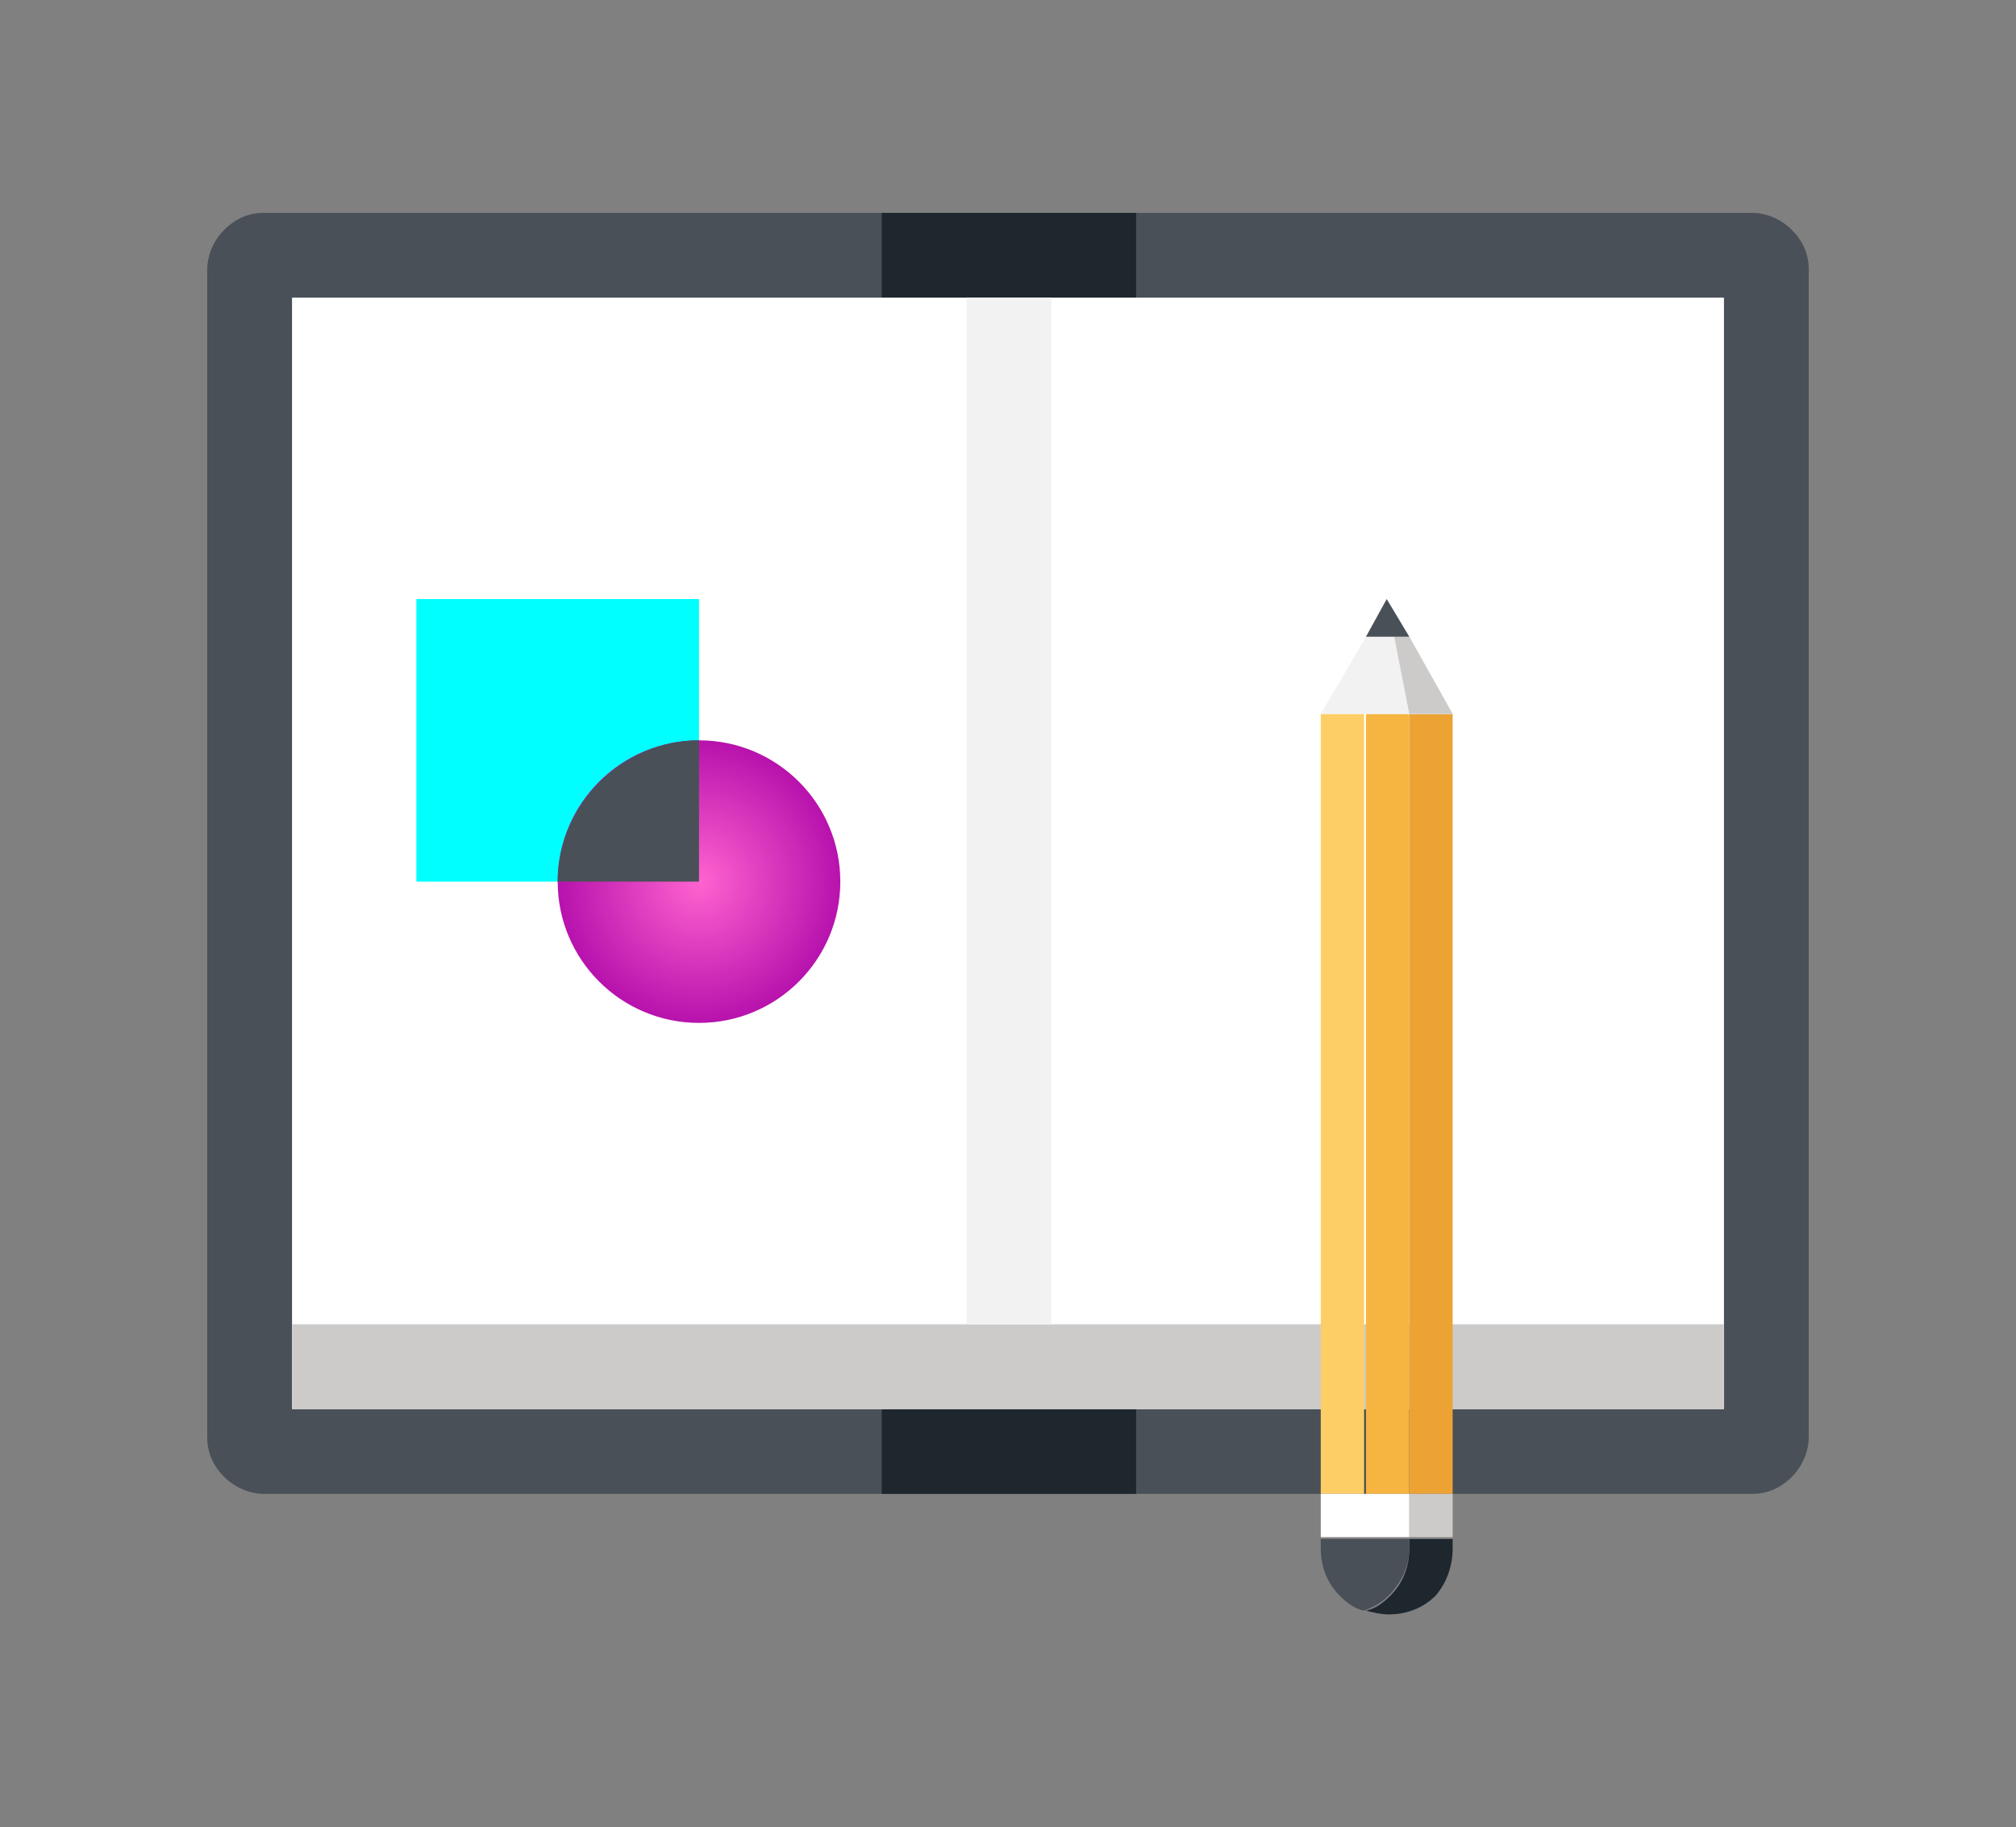 <?xml version="1.0" encoding="utf-8"?>
<!-- Generator: Adobe Illustrator 22.0.0, SVG Export Plug-In . SVG Version: 6.00 Build 0)  -->
<svg version="1.1" id="Capa_1" xmlns="http://www.w3.org/2000/svg" xmlns:xlink="http://www.w3.org/1999/xlink" x="0px" y="0px"
	 viewBox="0 0 107 97" style="enable-background:new 0 0 107 97;" xml:space="preserve">
<rect x="0" y="0" width="107" height="97" fill="#808080" stroke="none"/>
<style type="text/css">
	.st0{fill:url(#SVGID_1_);}
	.st1{fill:url(#SVGID_2_);}
	.st2{fill:#FFFFFF;}
	.st3{fill:#495057;}
	.st4{fill:#1E262E;}
	.st5{fill:#CCCBCA;}
	.st6{fill:#F2F2F2;}
	.st7{fill:#00FFFF;}
	.st8{fill:url(#SVGID_3_);}
	.st9{fill:#FECE66;}
	.st10{fill:#F5B540;}
	.st11{fill:#ECA334;}
	.st12{fill:#343B43;}
	.st13{fill:#C911D3;}
	.st14{clip-path:url(#SVGID_6_);}
</style>
<g>
	<g>
		<g>
			<path class="st3" d="M95.1,12.2c-0.6-0.6-1.4-0.9-2.1-0.9H14c-0.8,0-1.5,0.3-2.1,0.9c-0.6,0.6-0.9,1.4-0.9,2.1v62
				c0,0.8,0.3,1.5,0.9,2.1c0.6,0.6,1.4,0.9,2.1,0.9h79c0.8,0,1.5-0.3,2.1-0.9c0.6-0.6,0.9-1.4,0.9-2.1v-62
				C96,13.5,95.7,12.8,95.1,12.2z"/>
			<rect x="46.8" y="11.3" class="st4" width="13.5" height="68"/>
			<rect x="15.5" y="15.8" class="st2" width="76" height="59"/>
			<rect x="15.5" y="70.3" class="st5" width="76" height="4.5"/>
			<rect x="51.3" y="15.8" class="st6" width="4.5" height="54.5"/>
		</g>
		<g>
			<rect x="22.1" y="31.8" class="st7" width="15" height="15"/>
			<radialGradient id="SVGID_1_" cx="37.125" cy="46.815" r="7.5" gradientUnits="userSpaceOnUse">
				<stop  offset="0" style="stop-color:#FF63CF"/>
				<stop  offset="1" style="stop-color:#B712AD"/>
			</radialGradient>
			<circle class="st0" cx="37.1" cy="46.8" r="7.5"/>
			<path class="st3" d="M37.1,39.3c-4.1,0-7.5,3.4-7.5,7.5h7.5V39.3z"/>
		</g>
		<g>
			<rect x="70.1" y="37.9" class="st9" width="2.3" height="41.4"/>
			<rect x="72.5" y="37.9" class="st10" width="2.3" height="41.4"/>
			<rect x="74.8" y="37.9" class="st11" width="2.3" height="41.4"/>
			<polygon class="st6" points="77.1,37.9 74.8,33.8 72.5,33.8 70.1,37.9 			"/>
			<polygon class="st5" points="77.1,37.9 74.8,37.9 74,33.8 74.8,33.8 			"/>
			<polygon class="st3" points="74.8,33.8 73.6,31.8 72.5,33.8 			"/>
			<rect x="74.8" y="79.3" class="st5" width="2.3" height="2.3"/>
			<rect x="70.1" y="79.3" class="st2" width="4.7" height="2.3"/>
			<path class="st4" d="M77.1,82.2v-0.5h-2.3v0.5c0,0.9-0.3,1.8-1,2.5c-0.4,0.4-0.8,0.7-1.3,0.8c0.4,0.1,0.8,0.2,1.2,0.2
				c0.9,0,1.8-0.3,2.5-1C76.8,84,77.1,83.1,77.1,82.2z"/>
			<path class="st3" d="M74.8,82.2v-0.5h-4.7l0,0.5c0,0.9,0.3,1.8,1,2.5c0.4,0.4,0.8,0.7,1.3,0.8c0.5-0.2,0.9-0.4,1.3-0.8
				C74.4,84,74.8,83.1,74.8,82.2z"/>
		</g>
	</g>
</g>
</svg>
